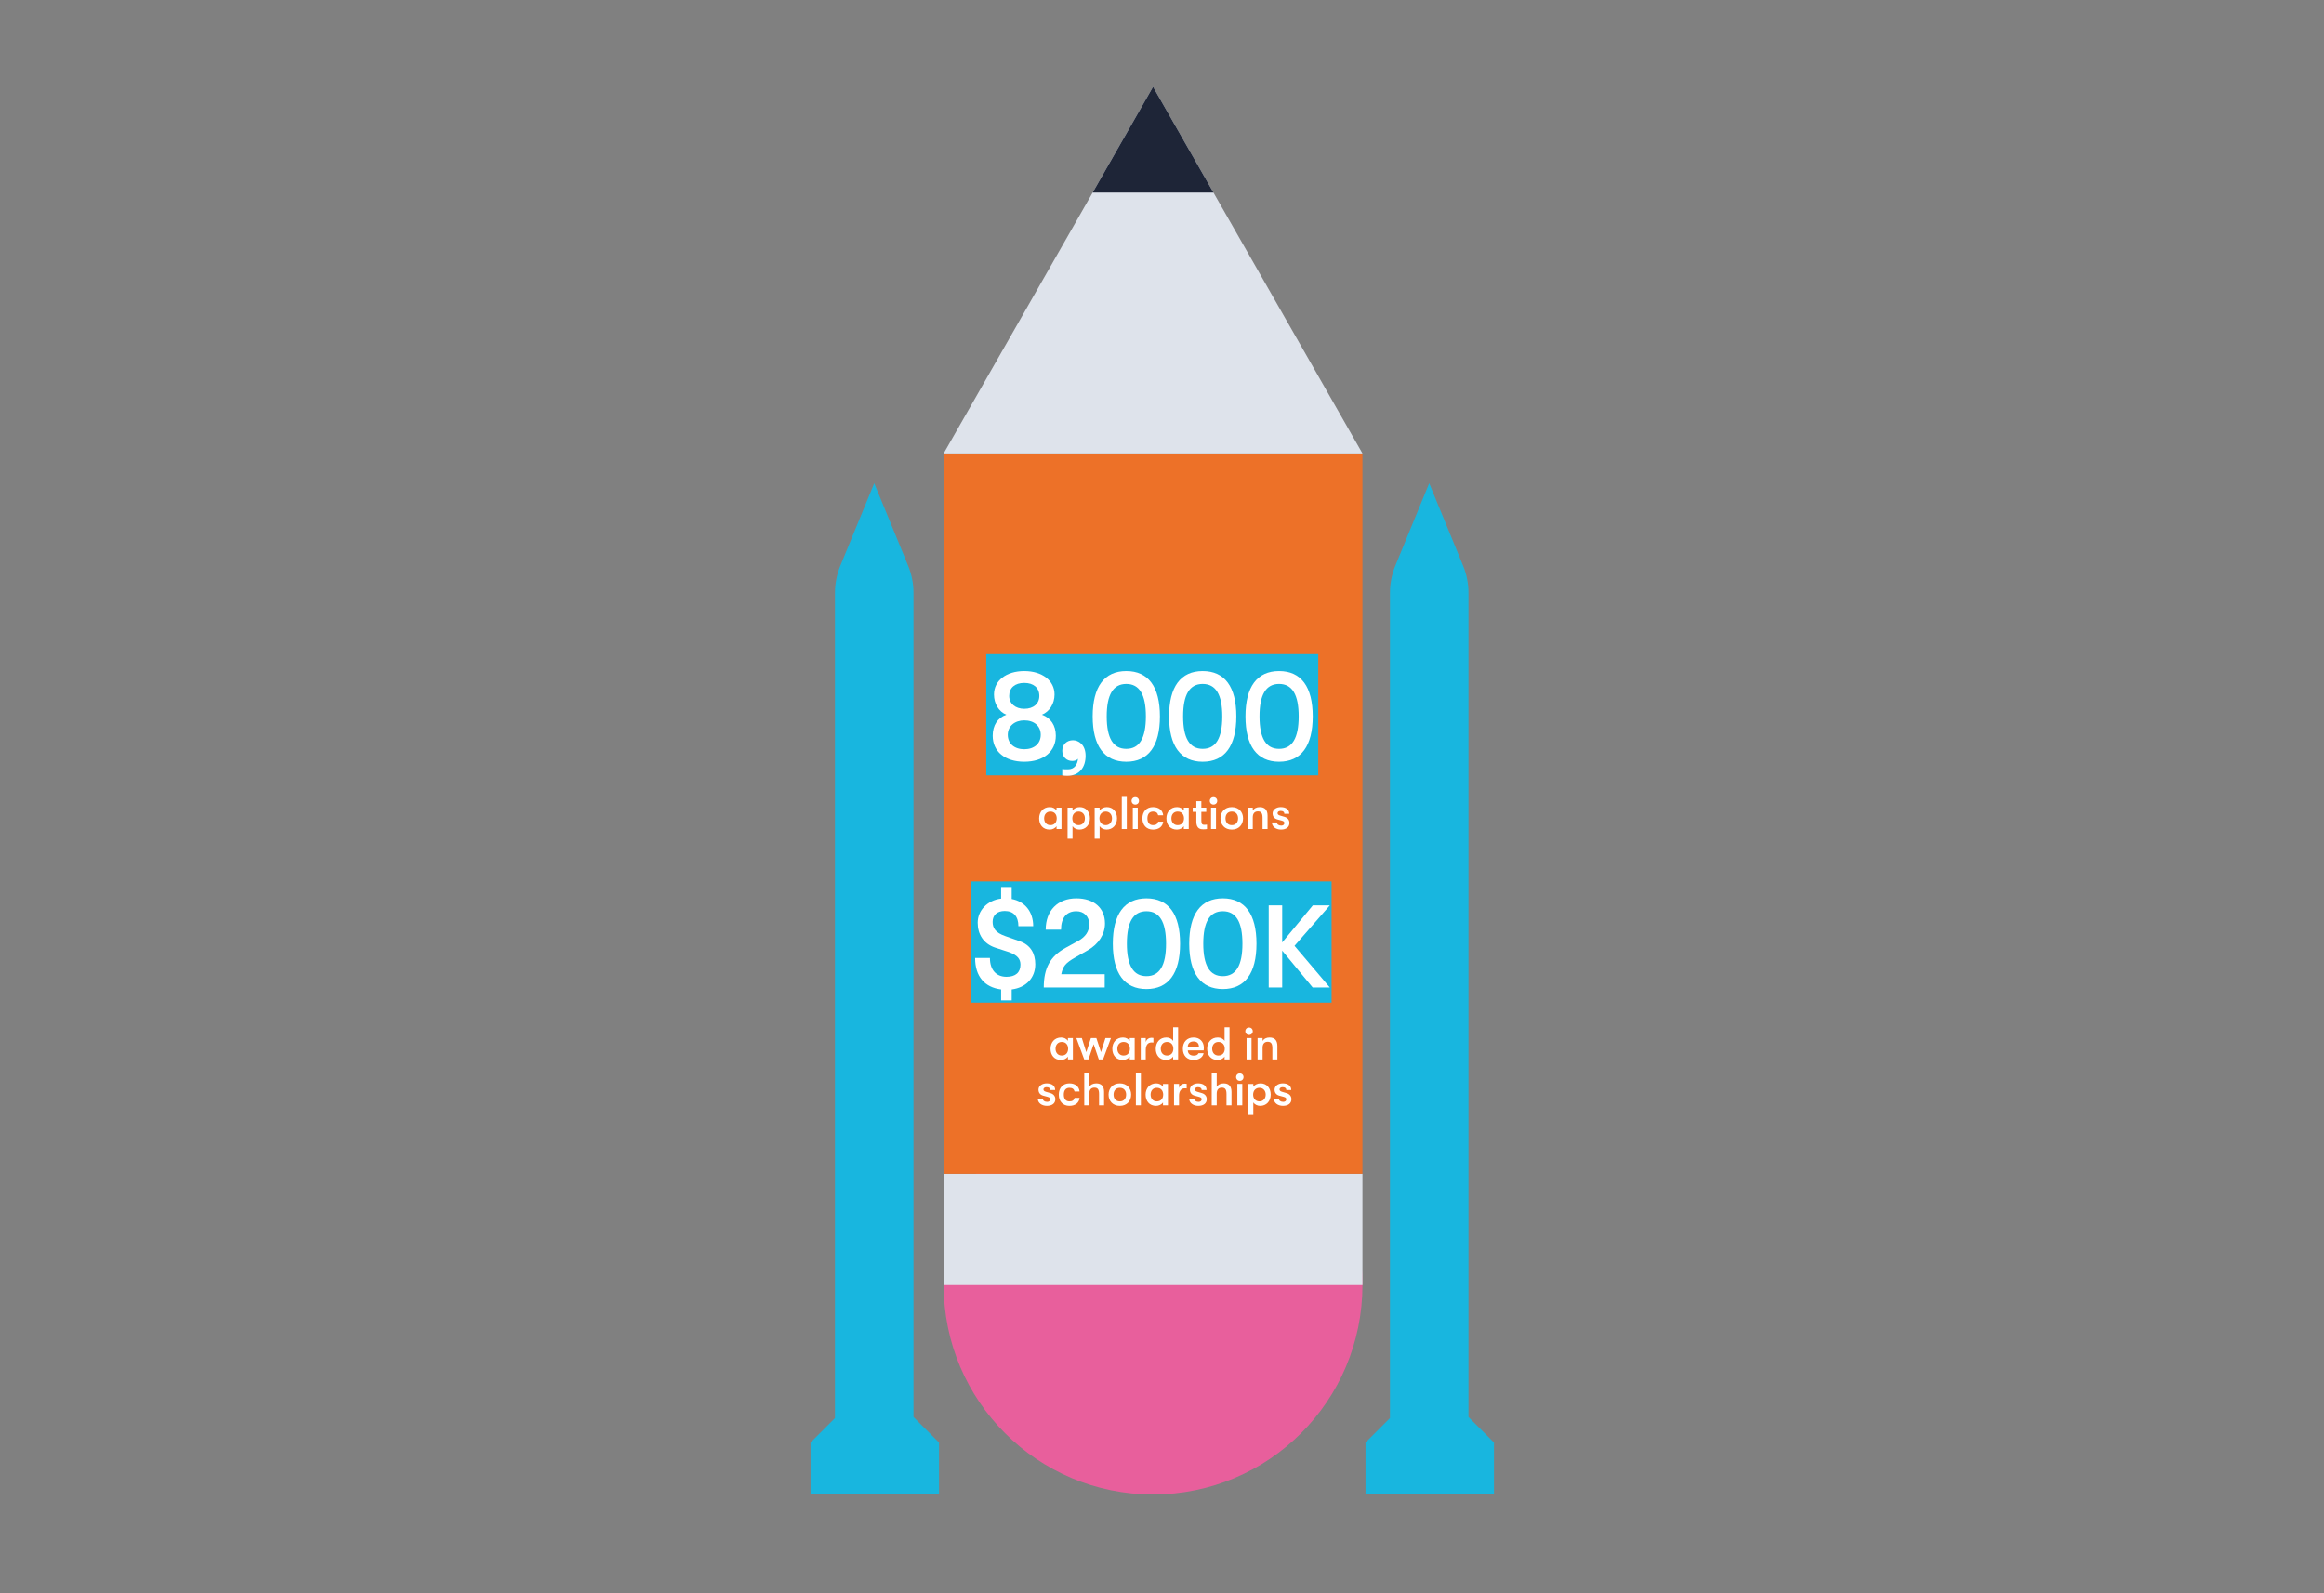 <?xml version="1.0" encoding="UTF-8"?> <!-- Generator: Adobe Illustrator 23.0.2, SVG Export Plug-In . SVG Version: 6.00 Build 0) --> <svg xmlns="http://www.w3.org/2000/svg" xmlns:xlink="http://www.w3.org/1999/xlink" id="Layer_1" x="0px" y="0px" viewBox="0 0 700 480" style="enable-background:new 0 0 700 480;" xml:space="preserve"><rect x="0" y="0" width="700" height="480" fill="#808080" stroke="none"/> <style type="text/css"> .st0{fill:#E93A51;} .st1{clip-path:url(#SVGID_2_);fill:#1E2537;} .st2{clip-path:url(#SVGID_2_);fill:#E93A51;} .st3{fill:#1E2537;} .st4{clip-path:url(#SVGID_4_);fill:none;stroke:#DEE3EB;stroke-width:6.962;stroke-linecap:square;stroke-miterlimit:10;} .st5{fill:none;stroke:#DEE3EB;stroke-width:6.962;stroke-linecap:square;stroke-miterlimit:10;} .st6{fill:#ED7128;} .st7{fill:#DE4A19;} .st8{clip-path:url(#SVGID_6_);fill:#ED7128;} .st9{clip-path:url(#SVGID_8_);fill:none;stroke:#18B6DF;stroke-width:51.52;stroke-miterlimit:10;} .st10{fill:#FFFFFF;} .st11{fill:#484754;} .st12{clip-path:url(#SVGID_10_);fill:#18B6DF;} .st13{clip-path:url(#SVGID_10_);fill:#E85F9C;} .st14{fill:#DEE3EB;} .st15{clip-path:url(#SVGID_12_);fill:none;stroke:#18B6DF;stroke-width:36.523;stroke-miterlimit:10;} .st16{clip-path:url(#SVGID_14_);fill:none;stroke:#18B6DF;stroke-width:36.523;stroke-miterlimit:10;} .st17{clip-path:url(#SVGID_16_);fill:#1E2537;} .st18{clip-path:url(#SVGID_18_);fill:#C31E4F;} .st19{clip-path:url(#SVGID_18_);fill:#DE4A19;} .st20{clip-path:url(#SVGID_18_);fill:#ED7128;} .st21{clip-path:url(#SVGID_20_);fill:#0082AF;} .st22{fill:#0082AF;} .st23{clip-path:url(#SVGID_22_);fill:none;stroke:#18B6DF;stroke-width:44.149;stroke-miterlimit:10;} .st24{fill:#5D4497;} .st25{clip-path:url(#SVGID_24_);fill:none;stroke:#18B6DF;stroke-width:44.149;stroke-miterlimit:10;} .st26{clip-path:url(#SVGID_26_);fill:#2C9F5B;} .st27{fill:#2C9F5B;} .st28{clip-path:url(#SVGID_28_);fill:#DE4A19;} .st29{clip-path:url(#SVGID_28_);fill:#ED7128;} .st30{fill:#E85F9C;} .st31{fill:#18B6DF;} .st32{fill:#D42D8C;} .st33{fill:none;stroke:#DEE3EB;stroke-width:1.617;} .st34{clip-path:url(#SVGID_30_);fill:#E85F9C;} .st35{clip-path:url(#SVGID_32_);fill:#1E2537;} .st36{clip-path:url(#SVGID_32_);fill:#DEE3EB;} .st37{clip-path:url(#SVGID_32_);fill:#FFFFFF;} .st38{clip-path:url(#SVGID_32_);fill:#E85F9C;} .st39{clip-path:url(#SVGID_34_);fill:#18B6DF;} .st40{clip-path:url(#SVGID_36_);fill:#0082AF;} .st41{clip-path:url(#SVGID_38_);fill:#0082AF;} .st42{clip-path:url(#SVGID_40_);fill:#E93A51;} .st43{clip-path:url(#SVGID_40_);fill:#C31E4F;} .st44{clip-path:url(#SVGID_42_);fill:#E93A51;} .st45{clip-path:url(#SVGID_44_);fill:#FFFFFF;} .st46{clip-path:url(#SVGID_46_);fill:#18B6DF;} </style> <g> <defs> <rect id="SVGID_5_" x="-229" y="-2.22" width="238" height="224.503"></rect> </defs> <clipPath id="SVGID_2_"> <use xlink:href="#SVGID_5_" style="overflow:visible;"></use> </clipPath> </g> <g> <defs> <rect id="SVGID_7_" x="-229" y="-2.22" width="238" height="224.503"></rect> </defs> <clipPath id="SVGID_4_"> <use xlink:href="#SVGID_7_" style="overflow:visible;"></use> </clipPath> </g> <g> <defs> <rect id="SVGID_9_" x="244.138" y="26.158" width="205.862" height="424.078"></rect> </defs> <clipPath id="SVGID_6_"> <use xlink:href="#SVGID_9_" style="overflow:visible;"></use> </clipPath> <path style="clip-path:url(#SVGID_6_);fill:#18B6DF;" d="M442.313,426.897V178.598c0-2.798-0.547-5.57-1.612-8.157 l-10.215-24.856l-10.213,24.856c-1.065,2.588-1.612,5.359-1.612,8.157v248.622l-7.363,7.364v15.617 h7.363h0.324h23.327h7.686v-15.617L442.313,426.897z"></path> <path style="clip-path:url(#SVGID_6_);fill:#18B6DF;" d="M275.153,426.897V178.598c0-2.798-0.547-5.57-1.612-8.157 l-10.215-24.856l-10.213,24.856c-1.065,2.588-1.612,5.359-1.612,8.157v248.622l-7.363,7.364v15.617 h7.363h0.324h23.327h7.686v-15.617L275.153,426.897z"></path> <path style="clip-path:url(#SVGID_6_);fill:#E85F9C;" d="M347.308,324.098c-34.833,0-63.071,28.238-63.071,63.068 c0,34.833,28.238,63.069,63.071,63.069s63.071-28.237,63.071-63.069 C410.379,352.336,382.141,324.098,347.308,324.098"></path> </g> <rect x="284.238" y="353.608" class="st14" width="126.14" height="33.559"></rect> <rect x="284.238" y="136.601" class="st6" width="126.14" height="217.003"></rect> <polygon class="st14" points="347.305,26.158 284.239,136.601 410.379,136.601 "></polygon> <polygon class="st3" points="347.308,26.158 329.111,58.023 365.505,58.023 "></polygon> <g> <path class="st10" d="M312.997,246.546c0-1.894,1.203-3.387,3.207-3.387c0.857,0,1.631,0.387,2.032,1.037 v-0.871h1.493v6.442h-1.493V248.896c-0.401,0.65-1.286,1.037-2.073,1.037 C314.089,249.933,312.997,248.44,312.997,246.546z M318.292,246.546c0-1.106-0.622-2.046-1.908-2.046 c-1.175,0-1.88,0.871-1.88,2.046c0,1.175,0.705,2.046,1.88,2.046 C317.67,248.592,318.292,247.652,318.292,246.546z"></path> <path class="st10" d="M328.289,246.546c0,1.991-1.299,3.387-3.166,3.387c-0.857,0-1.672-0.415-2.073-1.037 v3.774h-1.493v-9.346h1.493v0.871c0.401-0.622,1.258-1.037,2.17-1.037 C327.059,243.159,328.289,244.514,328.289,246.546z M326.782,246.546c0-1.203-0.774-2.046-1.88-2.046 c-1.134,0-1.908,0.83-1.908,2.046c0,1.217,0.774,2.046,1.908,2.046 C326.008,248.592,326.782,247.749,326.782,246.546z"></path> <path class="st10" d="M336.448,246.546c0,1.991-1.299,3.387-3.166,3.387c-0.857,0-1.672-0.415-2.073-1.037 v3.774h-1.493v-9.346h1.493v0.871c0.401-0.622,1.258-1.037,2.17-1.037 C335.218,243.159,336.448,244.514,336.448,246.546z M334.941,246.546c0-1.203-0.774-2.046-1.88-2.046 c-1.134,0-1.908,0.83-1.908,2.046c0,1.217,0.774,2.046,1.908,2.046 C334.167,248.592,334.941,247.749,334.941,246.546z"></path> <path class="st10" d="M337.888,240.09h1.507v9.677h-1.507V240.09z"></path> <path class="st10" d="M340.834,241.279c0-0.622,0.457-1.12,1.12-1.12s1.12,0.498,1.12,1.12 s-0.456,1.12-1.12,1.12S340.834,241.901,340.834,241.279z M341.208,243.325h1.493v6.442h-1.493 V243.325z"></path> <path class="st10" d="M344.097,246.546c0-2.004,1.203-3.387,3.207-3.387c1.797,0,2.917,0.981,3.055,2.46 h-1.507c-0.166-0.732-0.636-1.12-1.548-1.12c-1.064,0-1.7,0.732-1.7,2.046 s0.636,2.046,1.7,2.046c0.913,0,1.383-0.373,1.548-1.05h1.507c-0.138,1.438-1.258,2.392-3.055,2.392 C345.3,249.933,344.097,248.551,344.097,246.546z"></path> <path class="st10" d="M351.329,246.546c0-1.894,1.203-3.387,3.208-3.387c0.856,0,1.631,0.387,2.032,1.037 v-0.871h1.493v6.442h-1.493V248.896c-0.401,0.65-1.286,1.037-2.074,1.037 C352.422,249.933,351.329,248.44,351.329,246.546z M356.624,246.546c0-1.106-0.622-2.046-1.907-2.046 c-1.176,0-1.881,0.871-1.881,2.046c0,1.175,0.705,2.046,1.881,2.046 C356.002,248.592,356.624,247.652,356.624,246.546z"></path> <path class="st10" d="M363.553,248.44v1.327c-0.234,0.042-0.677,0.083-1.119,0.083 c-0.732,0-2.088-0.097-2.088-2.267v-3h-1.092v-1.258h1.092v-1.949h1.507v1.949h1.479v1.258h-1.479v2.654 c0,1.12,0.346,1.258,0.94,1.258C363.028,248.495,363.401,248.468,363.553,248.44z"></path> <path class="st10" d="M364.398,241.279c0-0.622,0.456-1.12,1.119-1.12c0.664,0,1.12,0.498,1.12,1.12 s-0.456,1.12-1.12,1.12C364.854,242.398,364.398,241.901,364.398,241.279z M364.771,243.325h1.493 v6.442h-1.493V243.325z"></path> <path class="st10" d="M367.62,246.546c0-1.894,1.272-3.387,3.401-3.387s3.4,1.493,3.4,3.387 s-1.271,3.387-3.4,3.387S367.62,248.44,367.62,246.546z M372.915,246.546 c0-1.175-0.677-2.046-1.894-2.046s-1.895,0.871-1.895,2.046c0,1.175,0.678,2.046,1.895,2.046 S372.915,247.721,372.915,246.546z"></path> <path class="st10" d="M375.834,243.325h1.507v0.899c0.401-0.691,1.147-1.064,2.102-1.064 c1.548,0,2.35,0.871,2.35,2.557v4.051h-1.507v-3.359c0-1.369-0.359-1.963-1.41-1.963 c-0.981,0-1.534,0.649-1.534,1.783v3.539h-1.507V243.325z"></path> <path class="st10" d="M383.107,247.79h1.508c0,0.553,0.539,0.94,1.312,0.94 c0.567,0,0.927-0.304,0.927-0.761c0-0.359-0.152-0.581-0.844-0.76l-1.285-0.346 c-0.898-0.249-1.41-0.898-1.41-1.811c0-1.092,1.037-1.894,2.475-1.894 c1.576,0,2.544,0.76,2.544,2.004h-1.479c0-0.539-0.415-0.857-1.12-0.857 c-0.539,0-0.926,0.276-0.926,0.664c0,0.345,0.207,0.581,0.802,0.746l1.285,0.374 c0.913,0.263,1.493,0.926,1.493,1.838c0,1.258-0.981,2.005-2.544,2.005 C384.27,249.933,383.107,249.021,383.107,247.79z"></path> </g> <g> <path class="st10" d="M316.426,315.938c0-1.894,1.203-3.387,3.207-3.387c0.857,0,1.631,0.387,2.032,1.037 v-0.871h1.493v6.442h-1.493v-0.871c-0.401,0.65-1.286,1.037-2.074,1.037 C317.519,319.326,316.426,317.833,316.426,315.938z M321.721,315.938c0-1.106-0.622-2.046-1.908-2.046 c-1.175,0-1.88,0.871-1.88,2.046c0,1.175,0.705,2.046,1.88,2.046 C321.099,317.984,321.721,317.044,321.721,315.938z"></path> <path class="st10" d="M324.198,312.717h1.659l1.341,4.258l1.396-4.258h1.631l1.396,4.258l1.341-4.258h1.659 l-2.378,6.442h-1.271l-1.562-4.59l-1.562,4.59h-1.272L324.198,312.717z"></path> <path class="st10" d="M335.04,315.938c0-1.894,1.203-3.387,3.207-3.387c0.857,0,1.631,0.387,2.032,1.037 v-0.871h1.493v6.442h-1.493v-0.871c-0.401,0.65-1.286,1.037-2.074,1.037 C336.132,319.326,335.04,317.833,335.04,315.938z M340.334,315.938c0-1.106-0.622-2.046-1.908-2.046 c-1.175,0-1.88,0.871-1.88,2.046c0,1.175,0.705,2.046,1.88,2.046 C339.712,317.984,340.334,317.044,340.334,315.938z"></path> <path class="st10" d="M343.599,312.717h1.507v1.245c0.235-0.913,1.009-1.327,1.714-1.327 c0.235,0,0.428,0.014,0.594,0.055v1.382c-0.235-0.028-0.359-0.028-0.594-0.028 c-1.064,0-1.714,0.802-1.714,2.268v2.848h-1.507V312.717z"></path> <path class="st10" d="M354.854,309.482v9.677h-1.493v-0.871c-0.4,0.65-1.285,1.037-2.073,1.037 c-2.074,0-3.166-1.493-3.166-3.387s1.203-3.387,3.207-3.387c0.857,0,1.632,0.387,2.032,1.037v-4.106 H354.854z M353.416,315.938c0-1.106-0.622-2.046-1.908-2.046c-1.175,0-1.88,0.871-1.88,2.046 c0,1.175,0.705,2.046,1.88,2.046C352.794,317.984,353.416,317.044,353.416,315.938z"></path> <path class="st10" d="M362.556,316.436h-4.783c0.042,1.023,0.705,1.576,1.798,1.576 c0.746,0,1.188-0.235,1.438-0.733h1.521c-0.193,1.203-1.41,2.046-2.958,2.046 c-2.032,0-3.291-1.3-3.291-3.387c0-2.06,1.272-3.387,3.235-3.387c1.839,0,3.083,1.244,3.083,3.055 C362.598,315.87,362.584,316.077,362.556,316.436z M361.118,315.289 c-0.014-0.996-0.595-1.549-1.631-1.549c-1.064,0-1.7,0.636-1.715,1.549H361.118z"></path> <path class="st10" d="M370.342,309.482v9.677h-1.493v-0.871c-0.401,0.65-1.286,1.037-2.074,1.037 c-2.073,0-3.166-1.493-3.166-3.387s1.203-3.387,3.208-3.387c0.856,0,1.631,0.387,2.032,1.037v-4.106 H370.342z M368.903,315.938c0-1.106-0.622-2.046-1.907-2.046c-1.176,0-1.881,0.871-1.881,2.046 c0,1.175,0.705,2.046,1.881,2.046C368.281,317.984,368.903,317.044,368.903,315.938z"></path> <path class="st10" d="M375.101,310.671c0-0.622,0.456-1.12,1.119-1.12c0.664,0,1.12,0.498,1.12,1.12 s-0.456,1.12-1.12,1.12C375.557,311.791,375.101,311.293,375.101,310.671z M375.474,312.717h1.493 v6.442h-1.493V312.717z"></path> <path class="st10" d="M378.792,312.717h1.507v0.899c0.4-0.691,1.147-1.064,2.102-1.064 c1.548,0,2.35,0.871,2.35,2.557v4.051h-1.507v-3.359c0-1.369-0.359-1.963-1.41-1.963 c-0.981,0-1.534,0.649-1.534,1.783v3.539h-1.507V312.717z"></path> </g> <g> <path class="st10" d="M312.595,331.011h1.507c0,0.553,0.539,0.94,1.313,0.94 c0.567,0,0.926-0.304,0.926-0.761c0-0.359-0.152-0.581-0.843-0.76l-1.286-0.346 c-0.899-0.249-1.41-0.898-1.41-1.811c0-1.092,1.037-1.894,2.475-1.894 c1.576,0,2.543,0.76,2.543,2.004h-1.479c0-0.539-0.415-0.857-1.12-0.857 c-0.539,0-0.926,0.276-0.926,0.664c0,0.345,0.208,0.581,0.802,0.746l1.286,0.374 c0.912,0.263,1.493,0.926,1.493,1.838c0,1.258-0.981,2.005-2.543,2.005 C313.756,333.154,312.595,332.241,312.595,331.011z"></path> <path class="st10" d="M318.915,329.767c0-2.004,1.203-3.387,3.207-3.387c1.797,0,2.917,0.981,3.055,2.46 h-1.507c-0.166-0.732-0.636-1.12-1.548-1.12c-1.064,0-1.7,0.732-1.7,2.046 s0.636,2.046,1.7,2.046c0.913,0,1.383-0.373,1.548-1.05h1.507c-0.138,1.438-1.258,2.392-3.055,2.392 C320.117,333.154,318.915,331.771,318.915,329.767z"></path> <path class="st10" d="M332.548,328.937v4.051h-1.507v-3.359c0-1.369-0.36-1.963-1.41-1.963 c-0.982,0-1.535,0.649-1.535,1.783v3.539h-1.507v-9.677h1.507v4.134 c0.401-0.691,1.147-1.064,2.101-1.064C331.746,326.38,332.548,327.25,332.548,328.937z"></path> <path class="st10" d="M333.905,329.767c0-1.894,1.272-3.387,3.401-3.387s3.401,1.493,3.401,3.387 s-1.272,3.387-3.401,3.387S333.905,331.661,333.905,329.767z M339.2,329.767 c0-1.175-0.678-2.046-1.894-2.046c-1.217,0-1.894,0.871-1.894,2.046c0,1.175,0.677,2.046,1.894,2.046 C338.522,331.812,339.2,330.942,339.2,329.767z"></path> <path class="st10" d="M342.133,323.311h1.507v9.677h-1.507V323.311z"></path> <path class="st10" d="M345.064,329.767c0-1.894,1.203-3.387,3.207-3.387c0.857,0,1.631,0.387,2.032,1.037 v-0.871h1.493v6.442h-1.493v-0.871c-0.401,0.65-1.286,1.037-2.073,1.037 C346.157,333.154,345.064,331.661,345.064,329.767z M350.359,329.767c0-1.106-0.622-2.046-1.908-2.046 c-1.175,0-1.88,0.871-1.88,2.046c0,1.175,0.705,2.046,1.88,2.046 C349.737,331.812,350.359,330.873,350.359,329.767z"></path> <path class="st10" d="M353.624,326.545h1.507v1.245c0.235-0.913,1.009-1.327,1.714-1.327 c0.235,0,0.429,0.014,0.595,0.055v1.382c-0.235-0.028-0.359-0.028-0.595-0.028 c-1.064,0-1.714,0.802-1.714,2.268v2.848h-1.507V326.545z"></path> <path class="st10" d="M358.201,331.011h1.508c0,0.553,0.539,0.94,1.312,0.94 c0.567,0,0.927-0.304,0.927-0.761c0-0.359-0.152-0.581-0.844-0.76l-1.285-0.346 c-0.898-0.249-1.41-0.898-1.41-1.811c0-1.092,1.037-1.894,2.475-1.894 c1.576,0,2.544,0.76,2.544,2.004h-1.479c0-0.539-0.415-0.857-1.12-0.857 c-0.539,0-0.926,0.276-0.926,0.664c0,0.345,0.207,0.581,0.802,0.746l1.285,0.374 c0.913,0.263,1.493,0.926,1.493,1.838c0,1.258-0.981,2.005-2.544,2.005 C359.363,333.154,358.201,332.241,358.201,331.011z"></path> <path class="st10" d="M370.936,328.937v4.051h-1.507v-3.359c0-1.369-0.359-1.963-1.41-1.963 c-0.981,0-1.534,0.649-1.534,1.783v3.539h-1.507v-9.677h1.507v4.134 c0.4-0.691,1.147-1.064,2.102-1.064C370.134,326.38,370.936,327.25,370.936,328.937z"></path> <path class="st10" d="M372.321,324.5c0-0.622,0.456-1.12,1.119-1.12c0.664,0,1.12,0.498,1.12,1.12 s-0.456,1.12-1.12,1.12C372.777,325.619,372.321,325.122,372.321,324.5z M372.694,326.545h1.493 v6.442h-1.493V326.545z"></path> <path class="st10" d="M382.745,329.767c0,1.991-1.3,3.387-3.166,3.387c-0.856,0-1.673-0.415-2.073-1.037 v3.774h-1.493v-9.346h1.493v0.871c0.4-0.622,1.258-1.037,2.17-1.037 C381.515,326.38,382.745,327.734,382.745,329.767z M381.238,329.767c0-1.203-0.774-2.046-1.88-2.046 c-1.134,0-1.908,0.83-1.908,2.046c0,1.217,0.774,2.046,1.908,2.046 C380.464,331.812,381.238,330.969,381.238,329.767z"></path> <path class="st10" d="M383.701,331.011h1.508c0,0.553,0.539,0.94,1.312,0.94 c0.567,0,0.927-0.304,0.927-0.761c0-0.359-0.152-0.581-0.844-0.76l-1.285-0.346 c-0.898-0.249-1.41-0.898-1.41-1.811c0-1.092,1.037-1.894,2.475-1.894 c1.576,0,2.544,0.76,2.544,2.004h-1.479c0-0.539-0.415-0.857-1.12-0.857 c-0.539,0-0.926,0.276-0.926,0.664c0,0.345,0.207,0.581,0.802,0.746l1.285,0.374 c0.913,0.263,1.493,0.926,1.493,1.838c0,1.258-0.981,2.005-2.544,2.005 C384.863,333.154,383.701,332.241,383.701,331.011z"></path> </g> <g> <defs> <rect id="SVGID_11_" x="244.138" y="26.158" width="205.862" height="424.078"></rect> </defs> <clipPath id="SVGID_8_"> <use xlink:href="#SVGID_11_" style="overflow:visible;"></use> </clipPath> <line style="clip-path:url(#SVGID_8_);fill:none;stroke:#18B6DF;stroke-width:36.523;stroke-miterlimit:10;" x1="292.544" y1="283.803" x2="401.083" y2="283.803"></line> </g> <g> <path class="st10" d="M304.728,298.081v3.298h-3.182v-3.298c-5.006-0.621-7.838-3.958-7.838-9.468h4.462 c0,3.531,1.862,5.665,5.005,5.665c2.716,0,4.191-1.319,4.191-3.647c0-1.708-0.854-2.833-3.492-3.803 l-4.191-1.358c-3.492-1.203-5.2-4.036-5.2-7.489c0-3.608,2.833-6.751,7.062-7.256v-3.493h3.182 v3.609c3.958,0.737,6.48,3.803,6.48,8.188h-4.462c0-2.91-1.436-4.579-4.113-4.579 c-2.328,0-3.647,1.28-3.647,3.259c0,1.862,0.815,3.259,3.803,4.307l4.385,1.552 c3.182,1.125,4.656,3.608,4.656,6.946C311.829,294.627,309.035,297.538,304.728,298.081z"></path> <path class="st10" d="M320.91,285.586l3.88-2.134c2.173-1.203,3.298-2.871,3.298-5.005 c0-2.328-1.591-3.919-3.88-3.919c-2.949,0-4.618,1.979-4.618,5.549h-4.618 c0-5.743,3.609-9.429,9.235-9.429c5.316,0,8.614,2.91,8.614,7.566c0,3.221-1.901,6.208-5.161,8.071 l-3.803,2.173c-2.91,1.668-3.725,2.639-4.191,5.044h13.077v3.997h-18.354 C314.391,291.679,316.332,288.109,320.91,285.586z"></path> <path class="st10" d="M335.191,284.306c0-8.925,3.492-13.659,10.127-13.659 c6.636,0,10.128,4.734,10.128,13.659c0,8.924-3.492,13.659-10.128,13.659 C338.683,297.965,335.191,293.23,335.191,284.306z M351.217,284.306c0-6.558-1.94-9.779-5.898-9.779 c-3.958,0-5.898,3.221-5.898,9.779c0,6.558,1.94,9.778,5.898,9.778 C349.276,294.084,351.217,290.864,351.217,284.306z"></path> <path class="st10" d="M358.203,284.306c0-8.925,3.492-13.659,10.128-13.659 c6.635,0,10.127,4.734,10.127,13.659c0,8.924-3.492,13.659-10.127,13.659 C361.695,297.965,358.203,293.23,358.203,284.306z M374.229,284.306c0-6.558-1.939-9.779-5.897-9.779 s-5.898,3.221-5.898,9.779c0,6.558,1.94,9.778,5.898,9.778S374.229,290.864,374.229,284.306z"></path> </g> <g> <path class="st10" d="M389.915,284.954l10.638,12.545h-5.16l-9.188-11.097v11.097h-4.064v-24.737h4.064 v11.167l9.224-11.167h5.124L389.915,284.954z"></path> </g> <g> <defs> <rect id="SVGID_13_" x="244.138" y="26.158" width="205.862" height="424.078"></rect> </defs> <clipPath id="SVGID_10_"> <use xlink:href="#SVGID_13_" style="overflow:visible;"></use> </clipPath> <line style="clip-path:url(#SVGID_10_);fill:none;stroke:#18B6DF;stroke-width:36.523;stroke-miterlimit:10;" x1="297.067" y1="215.322" x2="397.071" y2="215.322"></line> </g> <g> <path class="st10" d="M299.006,221.645c0-3.104,1.475-5.394,4.113-6.325 c-2.29-0.932-3.725-3.337-3.725-6.092c0-4.191,3.725-7.062,9.119-7.062s9.119,2.871,9.119,7.062 c0,2.755-1.513,5.161-3.803,6.092c2.639,0.931,4.191,3.22,4.191,6.325 c0,4.773-3.725,7.838-9.507,7.838S299.006,226.418,299.006,221.645z M313.48,221.374 c0-2.639-1.979-4.346-4.967-4.346c-2.833,0-4.967,1.708-4.967,4.346s1.979,4.346,4.967,4.346 S313.48,224.012,313.48,221.374z M313.053,209.655c0-2.444-1.746-3.919-4.54-3.919 c-2.793,0-4.54,1.475-4.54,3.919c0,2.328,1.901,3.88,4.54,3.88 C311.307,213.535,313.053,211.983,313.053,209.655z"></path> </g> <g> <path class="st10" d="M319.962,233.596v-1.901c0.582,0.078,0.854,0.078,1.708,0.078 c0.97,0,1.707-0.349,2.173-0.931c0.504-0.582,0.776-1.397,0.854-2.25 c-0.427,0.504-1.125,0.66-1.746,0.66c-1.629,0-2.988-1.164-2.988-3.065s1.358-3.182,3.221-3.182 c1.63,0,3.803,1.281,3.803,4.695s-1.824,6.015-5.51,6.015 C320.971,233.713,320.35,233.674,319.962,233.596z"></path> <path class="st10" d="M329.12,215.825c0-8.925,3.492-13.659,10.127-13.659 c6.636,0,10.128,4.734,10.128,13.659c0,8.924-3.492,13.659-10.128,13.659 C332.612,229.483,329.12,224.749,329.12,215.825z M345.146,215.825c0-6.558-1.94-9.779-5.898-9.779 c-3.958,0-5.898,3.221-5.898,9.779c0,6.558,1.94,9.778,5.898,9.778 C343.206,225.603,345.146,222.382,345.146,215.825z"></path> <path class="st10" d="M352.132,215.825c0-8.925,3.492-13.659,10.128-13.659 c6.635,0,10.127,4.734,10.127,13.659c0,8.924-3.492,13.659-10.127,13.659 C355.624,229.483,352.132,224.749,352.132,215.825z M368.157,215.825c0-6.558-1.939-9.779-5.897-9.779 s-5.898,3.221-5.898,9.779c0,6.558,1.94,9.778,5.898,9.778S368.157,222.382,368.157,215.825z"></path> <path class="st10" d="M375.144,215.825c0-8.925,3.492-13.659,10.128-13.659 c6.635,0,10.127,4.734,10.127,13.659c0,8.924-3.492,13.659-10.127,13.659 C378.636,229.483,375.144,224.749,375.144,215.825z M391.169,215.825c0-6.558-1.939-9.779-5.897-9.779 s-5.898,3.221-5.898,9.779c0,6.558,1.94,9.778,5.898,9.778S391.169,222.382,391.169,215.825z"></path> </g> </svg> 